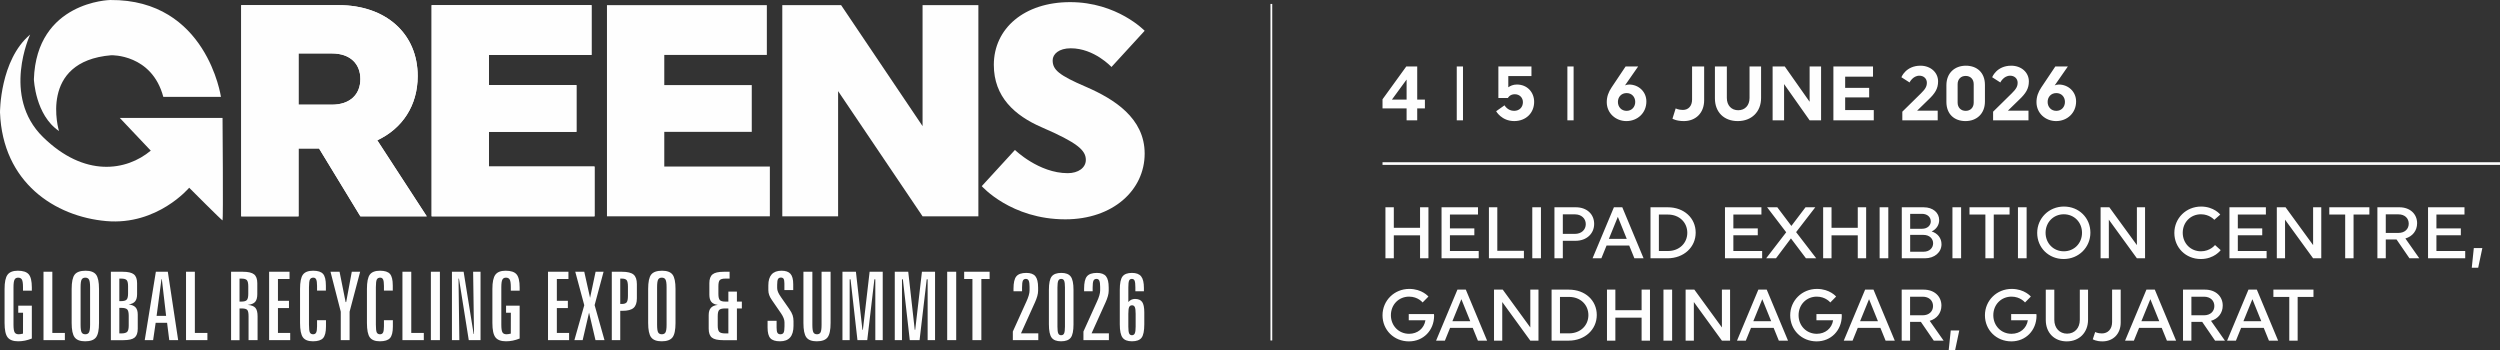 <svg xmlns:inkscape="http://www.inkscape.org/namespaces/inkscape" xmlns:sodipodi="http://sodipodi.sourceforge.net/DTD/sodipodi-0.dtd" xmlns="http://www.w3.org/2000/svg" xmlns:svg="http://www.w3.org/2000/svg" xml:space="preserve" width="239.099mm" height="33.486mm" style="shape-rendering:geometricPrecision; text-rendering:geometricPrecision; image-rendering:optimizeQuality; fill-rule:evenodd; clip-rule:evenodd" viewBox="0 0 23909.86 3348.55" id="svg9" sodipodi:docname="Green_logo_white.svg"><rect x="0" y="0" width="23909.86" height="3348.55" fill="#333333" stroke="none"/> <defs id="defs1">  <style type="text/css" id="style1">   <![CDATA[    .str1 {stroke:#FEFEFE;stroke-width:16.93;stroke-miterlimit:22.926}    .str0 {stroke:#FEFEFE;stroke-width:25.4;stroke-miterlimit:22.926}    .fil2 {fill:none}    .fil1 {fill:#FEFEFE}    .fil0 {fill:#FEFEFE;fill-rule:nonzero}   ]]>  </style> </defs> <g id="Layer_x0020_1" inkscape:label="Layer 1">    <g id="_1906548679328">   <g id="g7">    <path class="fil0" d="M304.47 2748.86l0 31.05 -84.49 0 0 -32.71c0,-35.74 -3.33,-59.96 -10.15,-72.68 -6.81,-12.72 -18.92,-19.08 -36.34,-19.08 -16.35,0 -27.71,6.36 -34.37,19.23 -6.66,12.87 -9.99,37.1 -9.99,72.53l0 357.96c0,36.64 3.63,61.02 10.75,73.29 7.11,12.26 19.98,18.47 38.61,18.47 4.84,0 10.75,-0.45 17.72,-1.51 6.96,-1.06 14.83,-2.58 23.77,-4.7l0.45 -200.03 -45.88 0 0 -67.23 129.92 0 0 314.2c-23.01,9.09 -45.27,15.75 -66.47,20.14 -21.35,4.24 -42.4,6.36 -63.45,6.36 -48.15,0 -82.07,-12.57 -101.6,-37.85 -19.54,-25.29 -29.23,-71.17 -29.23,-137.65l0 -325.1c0,-65.41 9.54,-110.84 28.62,-136.28 19.08,-25.44 51.64,-38.16 97.82,-38.16 50.27,0 85.1,11.51 104.78,34.68 19.69,23.02 29.53,64.81 29.53,125.07zm111.53 -149.75l84.49 0 0 585.09 119.93 0 0 69.05 -204.42 0 0 -654.14zm530.97 164.59l0 324.95c0,67.39 -9.69,113.42 -29.07,138.25 -19.38,24.84 -53.91,37.25 -103.58,37.25 -47.54,0 -81.01,-12.57 -100.24,-37.85 -19.23,-25.29 -28.77,-71.17 -28.77,-137.65l0 -324.95c0,-67.23 9.69,-113.11 29.08,-137.79 19.38,-24.53 54.05,-36.8 104.02,-36.8 47.85,0 81.32,12.42 100.24,37.25 18.93,24.99 28.32,70.72 28.32,137.34zm-85.4 -16.5c0,-35.74 -3.33,-59.96 -10,-72.68 -6.66,-12.72 -18.47,-19.08 -35.58,-19.08 -16.96,0 -28.62,6.21 -35.28,18.47 -6.66,12.27 -9.99,36.64 -9.99,73.29l0 357.96c0,36.95 3.33,61.48 9.99,73.59 6.66,12.11 18.32,18.17 35.28,18.17 17.11,0 28.92,-6.36 35.58,-18.93 6.67,-12.56 10,-36.79 10,-72.83l0 -357.96zm279.61 197.15l0 244.39 18.17 0c28.47,0 47.4,-5.14 57.24,-15.29 9.69,-10.14 14.53,-30.59 14.53,-61.02l0 -92.67c0,-30.44 -4.84,-50.58 -14.38,-60.57 -9.54,-9.84 -28.77,-14.84 -57.39,-14.84l-18.17 0zm0 -279.83l0 215.32 17.26 0c25.89,0 43.31,-4.84 52.55,-14.68 9.23,-9.69 13.77,-29.08 13.77,-58.15l0 -70.56c0,-29.08 -4.54,-48.31 -13.62,-57.69 -8.94,-9.54 -26.5,-14.24 -52.7,-14.24l-17.26 0zm-80.86 -65.41l113.72 0c50.57,0 86.01,8.33 106.45,24.83 20.44,16.51 30.58,44.52 30.58,84.04l0 105.69c0,30.44 -6.35,53.3 -19.07,68.75 -12.72,15.29 -33.32,25.13 -61.78,29.22 30.58,3.49 52.69,12.87 66.47,28.17 13.78,15.14 20.74,37.85 20.74,67.99l0 136.12c0,39.98 -9.99,68.29 -30.13,84.65 -20.14,16.5 -55.87,24.68 -107.05,24.68l-119.93 0 0 -654.14zm484.03 70.86l-46.64 350.7 90.86 0 -40.74 -350.7 -3.48 0zm-53.75 -70.86l114.47 0 98.88 654.14 -85.1 0 -20.9 -166.26 -109.17 0 -24.38 166.26 -80.25 0 106.45 -654.14zm288.54 0l84.49 0 0 585.09 119.93 0 0 69.05 -204.42 0 0 -654.14zm511.74 65.41l0 219.87 17.26 0c26.2,0 43.76,-5 52.7,-14.84 9.08,-9.84 13.62,-29.83 13.62,-59.66l0 -70.87c0,-30.13 -4.54,-50.12 -13.62,-59.81 -8.94,-9.84 -26.5,-14.69 -52.7,-14.69l-17.26 0zm-80.86 -65.41l113.72 0c50.57,0 86.01,8.33 106.45,24.83 20.44,16.51 30.58,44.52 30.58,84.04l0 105.54c0,33.62 -6.96,58.3 -20.74,73.9 -13.93,15.44 -37.55,24.98 -70.87,28.61 34.83,2.58 59.21,11.97 73.29,27.87 14.09,16.05 21.05,43.15 21.05,81.31l0 228.04 -86.31 0 0 -228.95c0,-31.65 -4.39,-51.94 -13.17,-61.02 -8.63,-8.94 -26.65,-13.48 -54.06,-13.48l-19.08 0 0 303.45 -80.86 0 0 -654.14zm363.8 0l195.33 0 0 69.05 -110.84 0 0 208.96 105.39 0 0 69.05 -105.39 0 0 238.03 117.2 0 0 69.05 -201.69 0 0 -654.14zm542.93 130.68l0 49.21 -84.49 0 0 -44.37c0,-29.53 -2.73,-50.12 -8.18,-61.78 -5.45,-11.66 -14.53,-17.41 -27.25,-17.41 -15.75,0 -26.65,5.9 -32.71,17.56 -6.06,11.66 -9.08,36.34 -9.08,74.05l0 357.96c0,38.46 2.87,63.44 8.63,74.8 5.75,11.36 16.2,17.11 31.34,17.11 13.63,0 23.17,-5.6 28.77,-16.66 5.6,-11.05 8.48,-30.73 8.48,-58.75l0 -59.05 85.4 0 0 59.96c0,53.45 -9.08,90.4 -27.41,110.99 -18.32,20.45 -50.72,30.74 -97.06,30.74 -45.42,0 -77.37,-12.41 -95.85,-37.4 -18.47,-24.98 -27.71,-71.02 -27.71,-138.1l0 -325.1c0,-66.62 9.24,-112.35 27.71,-137.19 18.48,-24.83 51.03,-37.25 97.67,-37.25 45.12,0 76.77,10.15 94.79,30.59 18.02,20.44 26.95,57.09 26.95,110.09zm44.15 -130.68l86.61 0 58 289.97 5.3 0 53.6 -289.97 79.95 0 -100.85 381.88 0 272.26 -84.49 0 0 -272.26 -98.12 -381.88zm595.62 130.68l0 49.21 -84.49 0 0 -44.37c0,-29.53 -2.73,-50.12 -8.18,-61.78 -5.45,-11.66 -14.53,-17.41 -27.25,-17.41 -15.75,0 -26.65,5.9 -32.71,17.56 -6.06,11.66 -9.08,36.34 -9.08,74.05l0 357.96c0,38.46 2.87,63.44 8.63,74.8 5.75,11.36 16.2,17.11 31.34,17.11 13.63,0 23.17,-5.6 28.77,-16.66 5.6,-11.05 8.48,-30.73 8.48,-58.75l0 -59.05 85.4 0 0 59.96c0,53.45 -9.08,90.4 -27.41,110.99 -18.32,20.45 -50.72,30.74 -97.06,30.74 -45.42,0 -77.37,-12.41 -95.85,-37.4 -18.47,-24.98 -27.71,-71.02 -27.71,-138.1l0 -325.1c0,-66.62 9.24,-112.35 27.71,-137.19 18.48,-24.83 51.03,-37.25 97.67,-37.25 45.12,0 76.77,10.15 94.79,30.59 18.02,20.44 26.95,57.09 26.95,110.09zm92.3 -130.68l84.49 0 0 585.09 119.93 0 0 69.05 -204.42 0 0 -654.14zm272.04 0l86.31 0 0 654.14 -86.31 0 0 -654.14zm201.47 0l111.75 0 95.7 594.33 3.63 0 -8.48 -594.33 70.87 0 0 654.14 -112.51 0 -93.73 -588.58 -4.39 0 8.03 588.58 -70.87 0 0 -654.14zm647.56 149.75l0 31.05 -84.49 0 0 -32.71c0,-35.74 -3.33,-59.96 -10.15,-72.68 -6.81,-12.72 -18.92,-19.08 -36.34,-19.08 -16.35,0 -27.71,6.36 -34.37,19.23 -6.66,12.87 -9.99,37.1 -9.99,72.53l0 357.96c0,36.64 3.63,61.02 10.75,73.29 7.11,12.26 19.98,18.47 38.61,18.47 4.84,0 10.75,-0.45 17.72,-1.51 6.96,-1.06 14.83,-2.58 23.77,-4.7l0.45 -200.03 -45.88 0 0 -67.23 129.92 0 0 314.2c-23.01,9.09 -45.27,15.75 -66.47,20.14 -21.35,4.24 -42.4,6.36 -63.45,6.36 -48.15,0 -82.07,-12.57 -101.6,-37.85 -19.54,-25.29 -29.23,-71.17 -29.23,-137.65l0 -325.1c0,-65.41 9.54,-110.84 28.62,-136.28 19.08,-25.44 51.64,-38.16 97.82,-38.16 50.27,0 85.1,11.51 104.78,34.68 19.69,23.02 29.53,64.81 29.53,125.07zm271.28 -149.75l195.33 0 0 69.05 -110.84 0 0 208.96 105.39 0 0 69.05 -105.39 0 0 238.03 117.2 0 0 69.05 -201.69 0 0 -654.14zm260.68 0l86.01 0 55.57 249.24 52.7 -249.24 76.31 0 -85.55 318.89 94.49 335.25 -86.16 0 -61.63 -263.47 -61.17 263.47 -79.05 0 94.49 -334.34 -86.01 -319.8zm1434.47 350.69c-29.07,0 -48.3,4.85 -57.84,14.39 -9.54,9.69 -14.23,29.37 -14.23,59.2l0 90.85c0,29.23 4.84,49.07 14.68,59.21 9.7,10.15 28.93,15.29 57.39,15.29l29.68 0 0 -238.94 -29.68 0zm-14.68 -350.69l56.17 0 0 65.41 -40.58 0c-26.35,0 -44.06,4.7 -53.15,14.24 -8.93,9.38 -13.47,29.22 -13.47,59.35l0 72.69c0,29.52 4.54,49.21 13.78,58.9 9.08,9.84 26.8,14.69 52.84,14.69l28.77 0 0 -95.7 81.77 0 0 95.7 47.24 0 0 65.41 -47.24 0 0 303.45 -132.34 0c-51.18,0 -86.92,-8.18 -107.06,-24.68 -20.29,-16.36 -30.43,-44.67 -30.43,-84.65l0 -130.67c0,-30.59 6.96,-53.61 21.04,-69.05 13.93,-15.6 36.04,-24.99 66.18,-28.17 -28.47,-3.93 -49.07,-13.47 -61.78,-28.92 -12.72,-15.29 -19.08,-38.46 -19.08,-69.2l0 -109.93c0,-39.52 10.14,-67.53 30.43,-84.04 20.29,-16.5 55.88,-24.83 106.91,-24.83zm664.7 118.26l0 57.08 -84.49 0 0 -62.84c0,-21.19 -2.42,-36.03 -7.27,-44.51 -4.84,-8.33 -13.32,-12.57 -25.44,-12.57 -13.32,0 -22.71,4.69 -28.16,14.23 -5.45,9.39 -8.18,27.71 -8.18,54.82l0 31.8c0,23.47 11.51,51.02 34.53,82.97 0,0.31 0,0.46 0,0.46l80.1 114.63c16.5,23.92 27.56,44.36 33.16,61.47 5.6,16.96 8.48,36.04 8.48,57.39l0 43c0,49.97 -10.75,87.22 -32.1,111.91 -21.5,24.68 -53.76,36.94 -97.06,36.94 -43.46,0 -74.2,-9.69 -92.07,-29.22 -17.87,-19.54 -26.8,-53.61 -26.8,-102.36l0 -64.66 86.31 0 0 66.47c0,23.32 2.73,39.68 8.18,48.76 5.45,9.24 14.84,13.78 28.16,13.78 14.84,0 24.99,-5.15 30.59,-15.29 5.6,-10.15 8.48,-30.59 8.48,-61.03l0 -38c0,-24.68 -11.06,-53.3 -33.16,-86.16 -0.91,-1.21 -1.67,-2.27 -2.27,-3.18l-84.35 -122.5c-12.11,-17.11 -21.04,-33.47 -26.49,-49.06 -5.46,-15.45 -8.18,-31.19 -8.18,-47.25l0 -45.57c0,-46.19 10.6,-81.01 31.65,-104.48 21.19,-23.47 52.69,-35.29 94.63,-35.29 39.37,0 67.84,9.85 85.41,29.68 17.56,19.84 26.34,52.7 26.34,98.58zm97.6 -118.26l85.4 0 0 506.05c0,36.64 3.18,61.02 9.69,73.29 6.52,12.26 18.02,18.47 34.68,18.47 16.2,0 27.56,-6.21 34.07,-18.62 6.51,-12.42 9.69,-36.8 9.69,-73.14l0 -506.05 86.31 0 0 489.54c0,67.08 -9.69,113.12 -29.07,138.1 -19.38,24.99 -54.06,37.4 -103.73,37.4 -47.09,0 -80.1,-12.57 -98.87,-37.7 -18.78,-25.14 -28.17,-71.02 -28.17,-137.8l0 -489.54zm373.19 0l128.86 0 62.23 555.26 4.4 0 64.35 -555.26 125.38 0 0 654.14 -70.87 0 0 -581.46 -8.93 0 -68.29 581.46 -93.58 0 -66.02 -581.46 -8.48 0 0 581.46 -69.05 0 0 -654.14zm500.38 0l128.86 0 62.23 555.26 4.4 0 64.35 -555.26 125.38 0 0 654.14 -70.87 0 0 -581.46 -8.93 0 -68.29 581.46 -93.58 0 -66.02 -581.46 -8.48 0 0 581.46 -69.05 0 0 -654.14zm501.29 0l86.31 0 0 654.14 -86.31 0 0 -654.14zm162.4 0l243.49 0 0 69.05 -79.04 0 0 585.09 -85.4 0 0 -585.09 -79.05 0 0 -69.05zm707.22 151.57l0 30.29c0,29.83 -10.3,67.53 -30.89,112.96l-2.72 5.75 -130.08 288.16 165.51 0 0 65.41 -243.49 0 0 -82.52 124.32 -274.99c1.06,-2.42 2.42,-5.14 3.94,-8.48 21.04,-45.12 31.64,-81.46 31.64,-109.02l0 -34.68c0,-27.71 -2.72,-47.39 -8.02,-59.05 -5.3,-11.51 -14.24,-17.26 -26.8,-17.26 -13.93,0 -23.62,5.6 -28.92,16.81 -5.3,11.35 -8.03,32.85 -8.03,64.96l0 36.34 -81.77 0 0 -24.38c0,-56.94 9.09,-96.15 27.26,-118.11 18.17,-21.96 49.97,-32.86 95.55,-32.86 40.42,0 69.35,10.6 86.61,31.95 17.26,21.35 25.89,57.54 25.89,108.72zm338.51 21.2l0 329.49c0,62.39 -8.78,105.09 -26.35,128.11 -17.56,23.16 -48.6,34.67 -92.82,34.67 -42.85,0 -72.98,-11.81 -90.25,-35.28 -17.26,-23.47 -25.89,-66.02 -25.89,-127.5l0 -329.49c0,-61.78 8.78,-104.18 26.35,-127.35 17.56,-23.01 48.6,-34.52 92.82,-34.52 42.55,0 72.53,11.81 89.94,35.28 17.42,23.47 26.2,65.72 26.2,126.59zm-81.77 -23.02c0,-31.04 -2.57,-52.39 -7.87,-64.05 -5.15,-11.66 -14.39,-17.56 -27.71,-17.56 -13.48,0 -22.87,5.9 -28.17,17.56 -5.3,11.66 -8.02,33.01 -8.02,64.05l0 375.08c0,31.64 2.57,53.3 7.87,64.8 5.15,11.51 14.24,17.27 27.41,17.27 13.63,0 23.17,-5.91 28.47,-17.72 5.3,-11.81 8.02,-33.31 8.02,-64.35l0 -375.08zm418.46 1.82l0 30.29c0,29.83 -10.3,67.53 -30.89,112.96l-2.72 5.75 -130.08 288.16 165.51 0 0 65.41 -243.49 0 0 -82.52 124.32 -274.99c1.06,-2.42 2.42,-5.14 3.94,-8.48 21.04,-45.12 31.64,-81.46 31.64,-109.02l0 -34.68c0,-27.71 -2.72,-47.39 -8.02,-59.05 -5.3,-11.51 -14.24,-17.26 -26.8,-17.26 -13.93,0 -23.62,5.6 -28.92,16.81 -5.3,11.35 -8.03,32.85 -8.03,64.96l0 36.34 -81.77 0 0 -24.38c0,-56.94 9.09,-96.15 27.26,-118.11 18.17,-21.96 49.97,-32.86 95.55,-32.86 40.42,0 69.35,10.6 86.61,31.95 17.26,21.35 25.89,57.54 25.89,108.72zm257.65 251.06c0,-31.35 -2.57,-52.7 -7.87,-64.36 -5.15,-11.66 -13.93,-17.56 -26.5,-17.56 -13.33,0 -22.56,5.75 -27.71,17.11 -5.3,11.36 -7.88,33.01 -7.88,64.81l0 122.35c0,31.34 2.58,52.69 7.58,64.35 4.99,11.66 14.08,17.57 27.25,17.57 12.72,0 21.81,-6.06 27.11,-18.02 5.3,-11.97 8.02,-33.16 8.02,-63.9l0 -122.35zm79.04 -246.97l0 30.59 -81.76 0 0 -36.34c0,-32.11 -2.43,-53.61 -7.42,-64.96 -4.85,-11.21 -13.63,-16.81 -26.35,-16.81 -12.57,0 -21.2,5.45 -26.05,16.5 -4.99,10.91 -7.42,32.71 -7.42,65.27l0 139.3c8.64,-9.84 18.33,-17.11 29.08,-22.1 10.75,-4.85 22.26,-7.27 34.37,-7.27 32.25,0 55.12,9.69 68.75,29.07 13.62,19.38 20.44,52.39 20.44,99.18l0 114.33c0,62.53 -8.63,105.38 -25.9,128.25 -17.26,22.86 -48,34.37 -91.91,34.37 -42.85,0 -72.98,-11.81 -90.4,-35.43 -17.41,-23.62 -26.19,-66.02 -26.19,-127.19l0 -329.5c0,-62.08 8.63,-104.63 25.89,-127.65 17.26,-22.86 47.55,-34.37 90.55,-34.37 40.73,0 70.11,11.05 87.82,33.31 17.72,22.11 26.5,59.36 26.5,111.45zm-5008.34 -90.25l0 242.58 14.69 0c22.71,0 38.16,-5.15 46.48,-15.6 8.33,-10.29 12.42,-31.19 12.42,-62.38l0 -87.37c0,-31.35 -4.09,-52.09 -12.11,-62.09 -8.18,-10.14 -23.78,-15.14 -46.79,-15.14l-14.69 0zm-80.86 -65.41l97.21 0c52.7,0 89.64,8.93 110.84,26.8 21.2,17.87 31.8,48.3 31.8,91.31l0 136.28c0,42.24 -10.45,72.68 -31.49,91.3 -21.05,18.48 -55.73,27.71 -104.03,27.71l-23.47 0 0 280.74 -80.86 0 0 -654.14zm609.44 164.59l0 324.95c0,67.39 -9.69,113.42 -29.07,138.25 -19.38,24.84 -53.91,37.25 -103.58,37.25 -47.54,0 -81.01,-12.57 -100.24,-37.85 -19.23,-25.29 -28.77,-71.17 -28.77,-137.65l0 -324.95c0,-67.23 9.69,-113.11 29.08,-137.79 19.38,-24.53 54.05,-36.8 104.02,-36.8 47.85,0 81.32,12.42 100.24,37.25 18.93,24.99 28.32,70.72 28.32,137.34zm-85.4 -16.5c0,-35.74 -3.33,-59.96 -10,-72.68 -6.66,-12.72 -18.47,-19.08 -35.58,-19.08 -16.96,0 -28.62,6.21 -35.28,18.47 -6.66,12.27 -9.99,36.64 -9.99,73.29l0 357.96c0,36.95 3.33,61.48 9.99,73.59 6.66,12.11 18.32,18.17 35.28,18.17 17.11,0 28.92,-6.36 35.58,-18.93 6.67,-12.56 10,-36.79 10,-72.83l0 -357.96z" id="path1"></path>    <g id="g6">     <path class="fil0" d="M2306.99 49.23l0 2019.53 548.14 0 0 -649.13 196.18 0 395.25 649.13 634.74 0 -473.17 -727.04c239.48,-112.52 386.61,-331.77 386.61,-614.51 0,-406.79 -305.8,-677.98 -755.9,-677.98l-931.85 0zm548.14 461.58l317.34 0c178.9,0 274.09,100.99 274.09,245.23 0,144.28 -95.19,245.26 -274.09,245.26l-317.34 0 0 -490.49z" id="path2"></path>     <polygon class="fil0" points="4128.08,2068.76 5685.99,2068.76 5685.99,1592.74 4676.22,1592.74 4676.22,1260.96 5512.88,1260.96 5512.88,813.77 4676.22,813.77 4676.22,525.24 5657.17,525.24 5657.17,49.23 4128.08,49.23 " id="polygon2"></polygon>     <path class="fil1" d="M1561.83 926.39l551.22 0c0,0 -135.27,-934.01 -1059.07,-926.34 0,0 -704.36,12.77 -729.87,757.93 0,0 12.76,341.96 239.88,495.07 0,0 -201.6,-666.06 500.18,-724.75 0,0 387.9,-12.75 497.66,398.09z" id="path3"></path>     <path class="fil0" d="M2306.99 49.22l0 2019.55 548.14 0 0 -649.13 196.17 0 395.27 649.13 634.73 0 -473.17 -727.03c239.47,-112.54 386.61,-331.8 386.61,-614.53 0,-406.78 -305.79,-677.99 -755.89,-677.99l-931.86 0zm1821.09 2019.55l1557.9 0 0 -476.02 -1009.76 0 0 -331.8 836.68 0 0 -447.18 -836.68 0 0 -288.54 980.96 0 0 -476.01 -1529.1 0 0 2019.55zm-1272.95 -1557.97l317.33 0c178.92,0 274.11,100.99 274.11,245.24 0,144.28 -95.19,245.27 -274.11,245.27l-317.33 0 0 -490.51z" id="path4"></path>     <polygon class="fil1" points="5804.98,2068.78 7362.9,2068.78 7362.9,1592.75 6353.12,1592.75 6353.12,1260.95 7189.76,1260.95 7189.76,813.76 6353.12,813.76 6353.12,525.24 7334.06,525.24 7334.06,49.22 5804.98,49.22 " id="polygon4"></polygon>     <polygon class="fil1" points="8015.55,871.46 8823.38,2068.78 9357.13,2068.78 9357.13,49.22 8823.38,49.22 8823.38,1206.12 8044.41,49.22 7481.82,49.22 7481.82,2068.78 8015.55,2068.78 " id="polygon5"></polygon>     <path class="fil1" d="M10067.55 577.19c0,-60.58 60.58,-115.41 173.08,-115.41 225,0 389.45,178.87 389.45,178.87l317.36 -346.2c0,0 -262.53,-274.1 -712.6,-274.1 -438.52,0 -729.95,251.02 -729.95,600.09 0,305.85 199.1,484.72 458.73,597.22 340.44,147.12 421.25,219.28 421.25,311.6 0,75 -72.12,126.92 -173.11,126.92 -277.01,0 -504.89,-222.15 -504.89,-222.15l-317.33 346.19c0,0 279.83,317.42 799.14,317.42 452.94,0 758.76,-277.01 758.76,-628.96 0,-340.47 -294.28,-522.22 -559.69,-637.62 -262.56,-112.47 -320.2,-164.42 -320.2,-253.87z" id="path5"></path>     <path class="fil1" d="M1145.84 1127.99l982.53 0c0,0 7.62,979.96 0,979.96 -7.69,0 -319.04,-312.61 -319.04,-312.61 0,0 -303.67,362.35 -793.63,318.97 -489.97,-43.35 -990.15,-367.45 -1015.69,-1038.62 0,0 -2.53,-500.18 288.39,-745.16 0,0 -275.62,589.5 122.49,979.93 398.12,390.43 798.73,324.13 1031,130.18l-296.05 -312.65z" id="path6"></path>    </g>   </g>   <g id="g8">    <path class="fil0" d="M13452.62 1150.59l101.53 0 0 -114.04 73.57 0 0 -83.87 -73.57 0 0 -317.1 -104.48 0 -227.34 314.16 0 86.81 230.29 0 0 114.04zm-140.53 -197.91l140.53 -192.03 0 192.03 -140.53 0zm1018.25 -317.1l0 301.65 91.23 0c0.74,-2.21 18.4,-36.05 65.48,-36.05 47.83,0 77.99,34.58 77.99,75.78 0,47.82 -33.11,83.14 -84.61,83.14 -62.54,0 -91.23,-52.98 -91.23,-52.98l-80.19 56.65c0,0 51.5,94.18 172.89,94.18 111.83,0 190.56,-77.25 190.56,-183.94 0,-91.23 -65.48,-165.53 -164.81,-165.53 -36.78,0 -62.53,12.5 -82.4,26.48l0 -107.41 221.46 0 0 -91.97 -316.37 0zm1036.65 341.38c0,105.94 86.08,180.99 187.61,180.99 105.21,0 191.29,-76.52 191.29,-187.61 0,-94.91 -75.78,-161.86 -164.81,-161.86 -16.92,0 -29.43,3.67 -39.73,8.09l125.81 -180.99 -119.92 0 -133.9 200.12c-30.17,44.88 -46.35,89.02 -46.35,141.26zm106.68 -2.21c0,-47.82 33.11,-84.61 83.13,-84.61 49.3,0 82.41,36.79 82.41,84.61 0,47.82 -33.11,85.35 -82.41,85.35 -50.02,0 -83.13,-37.53 -83.13,-85.35zm630.52 183.2c112.56,0 194.23,-76.52 194.23,-199.39l0 -322.98 -115.51 0 0 316.36c0,62.54 -36.05,99.33 -87.55,99.33 -44.15,0 -69.16,-14.72 -69.16,-14.72l-30.9 98.59c0,0 36.05,22.81 108.89,22.81zm515.74 0c131.7,0 222.93,-88.29 222.93,-220.72l0 -301.65 -110.36 0 0 300.91c0,72.1 -44.14,117.72 -108.15,117.72 -64.75,0 -108.89,-45.62 -108.89,-117.72l0 -300.91 -114.04 0 0 305.33c0,132.43 87.55,217.04 218.51,217.04zm442.91 -353.89l244.26 346.53 109.63 0 0 -515.01 -109.63 0 0 337.7 -237.64 -337.7 -116.24 0 0 515.01 109.62 0 0 -346.53zm471.61 346.53l386.26 0 0 -97.85 -273.69 0 0 -121.4 229.54 0 0 -91.23 -229.54 0 0 -106.68 266.33 0 0 -97.85 -378.9 0 0 515.01zm659.21 0l338.44 0 0 -91.97 -197.18 0 108.15 -105.21c64.01,-60.33 92.71,-105.94 92.71,-175.1 0,-85.34 -71.37,-150.09 -168.49,-150.09 -140.52,0 -182.46,110.36 -182.46,110.36l77.99 50.03c0,0 30.9,-64.74 94.17,-64.74 42.68,0 71.37,29.43 71.37,66.95 0,36.05 -14.72,61.06 -56.65,102.26l-178.05 175.11 0 82.4zm421.58 -334.76l0 158.18c0,119.19 77.25,183.94 182.46,183.94 105.21,0 186.14,-68.43 186.14,-187.61l0 -158.19c0,-119.18 -77.25,-183.93 -182.46,-183.93 -105.21,0 -186.14,68.42 -186.14,187.61zm107.41 165.54l0 -176.57c0,-47.09 30.9,-78.73 77.25,-78.73 45.62,0 76.52,31.64 76.52,78.73l0 176.57c0,47.09 -30.9,78.73 -76.52,78.73 -46.35,0 -77.25,-31.64 -77.25,-78.73zm339.17 169.22l338.44 0 0 -91.97 -197.18 0 108.15 -105.21c64.01,-60.33 92.71,-105.94 92.71,-175.1 0,-85.34 -71.37,-150.09 -168.49,-150.09 -140.52,0 -182.46,110.36 -182.46,110.36l77.99 50.03c0,0 30.9,-64.74 94.17,-64.74 42.68,0 71.37,29.43 71.37,66.95 0,36.05 -14.72,61.06 -56.65,102.26l-178.05 175.11 0 82.4zm414.96 -173.63c0,105.94 86.08,180.99 187.61,180.99 105.21,0 191.29,-76.52 191.29,-187.61 0,-94.91 -75.78,-161.86 -164.81,-161.86 -16.92,0 -29.43,3.67 -39.73,8.09l125.81 -180.99 -119.92 0 -133.9 200.12c-30.17,44.88 -46.35,89.02 -46.35,141.26zm106.68 -2.21c0,-47.82 33.11,-84.61 83.13,-84.61 49.3,0 82.41,36.79 82.41,84.61 0,47.82 -33.11,85.35 -82.41,85.35 -50.02,0 -83.13,-37.53 -83.13,-85.35zm-5651.15 -339.17l0 515.01 59.6 0 0 -515.01 -59.6 0zm1057.98 0l0 515.01 59.6 0 0 -515.01 -59.6 0z" id="path7"></path>    <path class="fil0" d="M13250.21 2470.28l80.16 0 0 -219.56 250.92 0 0 219.56 80.16 0 0 -487.91 -80.16 0 0 196.56 -250.92 0 0 -196.56 -80.16 0 0 487.91zm536.7 0l355.48 0 0 -69.7 -275.32 0 0 -150.56 233.5 0 0 -65.51 -233.5 0 0 -132.44 268.35 0 0 -69.7 -348.51 0 0 487.91zm453.06 0l334.57 0 0 -71.79 -254.41 0 0 -416.12 -80.16 0 0 487.91zm414.73 -487.91l0 487.91 82.94 0 0 -487.91 -82.94 0zm211.89 487.91l80.16 0 0 -167.28 121.28 0c105.94,0 178.43,-68.31 178.43,-161.71 0,-92.7 -69.7,-158.92 -175.65,-158.92l-204.22 0 0 487.91zm80.16 -233.5l0 -186.8 115.7 0c62.73,0 103.86,40.43 103.86,93.4 0,53.67 -41.13,93.4 -103.86,93.4l-115.7 0zm284.38 233.5l84.33 0 49.49 -121.98 216.77 0 49.49 121.98 87.82 0 -203.52 -487.91 -80.16 0 -204.22 487.91zm156.13 -186.1l85.73 -210.5 85.03 210.5 -170.76 0zm397.99 186.1l162.4 0c156.83,0 269.75,-106.64 269.75,-245.35 0,-138.7 -110.13,-242.56 -266.96,-242.56l-165.19 0 0 487.91zm80.16 -69.7l0 -348.51 87.12 0c108.04,0 184.71,74.58 184.71,174.26 0,98.97 -76.67,174.25 -184.71,174.25l-87.12 0zm632.19 69.7l355.48 0 0 -69.7 -275.32 0 0 -150.56 233.5 0 0 -65.51 -233.5 0 0 -132.44 268.35 0 0 -69.7 -348.51 0 0 487.91zm393.82 0l94.09 0 142.89 -190.28 143.58 190.28 98.28 0 -192.37 -250.23 183.31 -237.68 -93.4 0 -135.22 178.44 -134.52 -178.44 -97.58 0 182.61 239.08 -191.67 248.83zm545.06 0l80.16 0 0 -219.56 250.92 0 0 219.56 80.16 0 0 -487.91 -80.16 0 0 196.56 -250.92 0 0 -196.56 -80.16 0 0 487.91zm540.19 -487.91l0 487.91 82.94 0 0 -487.91 -82.94 0zm211.89 487.91l220.95 0c94.8,0 158.92,-59.25 158.92,-134.52 0,-57.85 -36.24,-104.55 -94.1,-121.98 43.92,-20.91 71.8,-60.64 71.8,-108.73 0,-70.4 -58.55,-122.68 -148.47,-122.68l-209.1 0 0 487.91zm80.16 -282.29l0 -142.89 112.91 0c52.28,0 84.34,32.07 84.34,71.8 0,39.03 -32.06,71.09 -84.34,71.09l-112.91 0zm0 219.56l0 -161.01 127.55 0c57.15,0 92.01,36.24 92.01,80.16 0,44.6 -34.86,80.85 -92.01,80.85l-127.55 0zm404.27 -425.18l0 487.91 82.94 0 0 -487.91 -82.94 0zm395.2 69.7l151.26 0 0 -69.7 -383.36 0 0 69.7 151.95 0 0 418.21 80.15 0 0 -418.21zm231.42 -69.7l0 487.91 82.94 0 0 -487.91 -82.94 0zm184.01 245.35c0,140.8 109.43,249.53 253.02,249.53 144.28,0 255.8,-111.52 255.8,-252.32 0,-140.79 -108.74,-249.53 -253.02,-249.53 -143.58,0 -255.8,111.52 -255.8,252.32zm80.16 -1.39c0,-100.37 75.27,-177.04 174.25,-177.04 99.67,0 174.25,76.67 174.25,177.04 0,100.37 -74.58,177.04 -174.25,177.04 -98.98,0 -174.25,-76.67 -174.25,-177.04zm605 -125.47l268.35 369.42 78.07 0 0 -487.91 -78.07 0 0 361.75 -263.47 -361.75 -83.64 0 0 487.91 78.76 0 0 -369.42zm879.64 376.39c128.94,0 190.28,-85.04 190.28,-85.04l-54.37 -48.79c0,0.7 -47.39,59.95 -134.52,59.95 -98.98,0 -174.25,-76.67 -174.25,-177.04 0,-100.37 75.27,-177.04 174.25,-177.04 82.94,0 127.55,52.97 127.55,52.97l57.16 -50.19c0,0 -59.95,-76.67 -183.32,-76.67 -143.58,0 -255.8,111.52 -255.8,252.32 0,140.8 109.43,249.53 253.02,249.53zm273.92 -6.97l355.48 0 0 -69.7 -275.32 0 0 -150.56 233.5 0 0 -65.51 -233.5 0 0 -132.44 268.35 0 0 -69.7 -348.51 0 0 487.91zm531.82 -369.42l268.35 369.42 78.07 0 0 -487.91 -78.07 0 0 361.75 -263.47 -361.75 -83.64 0 0 487.91 78.76 0 0 -369.42zm655.19 -48.79l151.26 0 0 -69.7 -383.36 0 0 69.7 151.95 0 0 418.21 80.15 0 0 -418.21zm227.93 -69.7l0 487.91 80.16 0 0 -179.83 103.15 0 123.38 179.83 94.09 0 -133.13 -189.59c68.31,-19.51 112.22,-74.58 112.22,-145.67 0,-89.22 -68.31,-152.65 -169.37,-152.65l-210.5 0zm80.16 67.61l120.58 0c61.34,0 98.98,37.64 98.98,89.22 0,50.88 -37.64,88.52 -98.98,88.52l-120.58 0 0 -177.74zm404.26 420.3l355.48 0 0 -69.7 -275.32 0 0 -150.56 233.5 0 0 -65.51 -233.5 0 0 -132.44 268.35 0 0 -69.7 -348.51 0 0 487.91zm418.21 90.61l61.34 0 39.73 -188.19 -81.55 0 -19.52 188.19zm-10164.56 704.02c138,0 239.07,-105.25 240.46,-243.26 0,-8.36 -1.39,-18.12 -1.39,-18.12l-241.17 0 0 59.25 159.62 0c-12.55,78.76 -75.97,129.64 -156.13,129.64 -98.98,0 -174.25,-76.67 -174.25,-177.74 0,-101.76 75.27,-177.73 174.25,-177.73 85.03,0 128.95,55.76 128.95,55.76l55.76 -56.46c0,0 -59.95,-73.19 -183.32,-73.19 -143.58,0 -255.8,111.52 -255.8,252.32 0,140.8 109.43,249.53 253.02,249.53zm259.29 -6.97l84.33 0 49.49 -121.98 216.77 0 49.49 121.98 87.82 0 -203.52 -487.91 -80.16 0 -204.22 487.91zm156.13 -186.1l85.73 -210.5 85.03 210.5 -170.76 0zm476.75 -183.32l268.35 369.42 78.07 0 0 -487.91 -78.07 0 0 361.75 -263.47 -361.75 -83.64 0 0 487.91 78.76 0 0 -369.42zm471.88 369.42l162.4 0c156.83,0 269.75,-106.64 269.75,-245.35 0,-138.7 -110.13,-242.56 -266.96,-242.56l-165.19 0 0 487.91zm80.16 -69.7l0 -348.51 87.12 0c108.04,0 184.71,74.58 184.71,174.26 0,98.97 -76.67,174.25 -184.71,174.25l-87.12 0zm449.57 69.7l80.16 0 0 -219.56 250.92 0 0 219.56 80.16 0 0 -487.91 -80.16 0 0 196.56 -250.92 0 0 -196.56 -80.16 0 0 487.91zm540.19 -487.91l0 487.91 82.94 0 0 -487.91 -82.94 0zm290.65 118.49l268.35 369.42 78.07 0 0 -487.91 -78.07 0 0 361.75 -263.47 -361.75 -83.64 0 0 487.91 78.76 0 0 -369.42zm412.64 369.42l84.33 0 49.49 -121.98 216.77 0 49.49 121.98 87.82 0 -203.52 -487.91 -80.16 0 -204.22 487.91zm156.13 -186.1l85.73 -210.5 85.03 210.5 -170.76 0zm605.7 193.07c138,0 239.07,-105.25 240.46,-243.26 0,-8.36 -1.39,-18.12 -1.39,-18.12l-241.17 0 0 59.25 159.62 0c-12.55,78.76 -75.97,129.64 -156.13,129.64 -98.98,0 -174.25,-76.67 -174.25,-177.74 0,-101.76 75.27,-177.73 174.25,-177.73 85.03,0 128.95,55.76 128.95,55.76l55.76 -56.46c0,0 -59.95,-73.19 -183.32,-73.19 -143.58,0 -255.8,111.52 -255.8,252.32 0,140.8 109.43,249.53 253.02,249.53zm259.29 -6.97l84.33 0 49.49 -121.98 216.77 0 49.49 121.98 87.82 0 -203.52 -487.91 -80.16 0 -204.22 487.91zm156.13 -186.1l85.73 -210.5 85.03 210.5 -170.76 0zm397.99 -301.81l0 487.91 80.16 0 0 -179.83 103.15 0 123.38 179.83 94.09 0 -133.13 -189.59c68.31,-19.51 112.22,-74.58 112.22,-145.67 0,-89.22 -68.31,-152.65 -169.37,-152.65l-210.5 0zm80.16 67.61l120.58 0c61.34,0 98.98,37.64 98.98,89.22 0,50.88 -37.64,88.52 -98.98,88.52l-120.58 0 0 -177.74zm369.41 510.91l61.34 0 39.73 -188.19 -81.55 0 -19.52 188.19zm599.44 -83.64c138,0 239.07,-105.25 240.46,-243.26 0,-8.36 -1.39,-18.12 -1.39,-18.12l-241.17 0 0 59.25 159.62 0c-12.55,78.76 -75.97,129.64 -156.13,129.64 -98.98,0 -174.25,-76.67 -174.25,-177.74 0,-101.76 75.27,-177.73 174.25,-177.73 85.03,0 128.95,55.76 128.95,55.76l55.76 -56.46c0,0 -59.95,-73.19 -183.32,-73.19 -143.58,0 -255.8,111.52 -255.8,252.32 0,140.8 109.43,249.53 253.02,249.53zm529.72 0c119.19,0 203.53,-84.34 203.53,-207.01l0 -287.87 -78.77 0 0 288.57c0,79.45 -50.18,132.43 -121.97,132.43 -71.1,0 -121.98,-52.98 -121.98,-132.43l0 -288.57 -81.55 0 0 290.66c0,122.67 82.25,204.22 200.74,204.22zm341.54 0c98.97,0 174.25,-68.31 174.25,-181.22l0 -313.66 -82.25 0 0 310.17c0,69.7 -41.82,108.74 -97.58,108.74 -41.82,0 -64.12,-13.94 -64.12,-13.94l-23 69.7c0,0 29.27,20.21 92.7,20.21zm216.08 -6.97l84.33 0 49.49 -121.98 216.77 0 49.49 121.98 87.82 0 -203.52 -487.91 -80.16 0 -204.22 487.91zm156.13 -186.1l85.73 -210.5 85.03 210.5 -170.76 0zm397.99 -301.81l0 487.91 80.16 0 0 -179.83 103.15 0 123.38 179.83 94.09 0 -133.13 -189.59c68.31,-19.51 112.22,-74.58 112.22,-145.67 0,-89.22 -68.31,-152.65 -169.37,-152.65l-210.5 0zm80.16 67.61l120.58 0c61.34,0 98.98,37.64 98.98,89.22 0,50.88 -37.64,88.52 -98.98,88.52l-120.58 0 0 -177.74zm341.54 420.3l84.33 0 49.49 -121.98 216.77 0 49.49 121.98 87.82 0 -203.52 -487.91 -80.16 0 -204.22 487.91zm156.13 -186.1l85.73 -210.5 85.03 210.5 -170.76 0zm518.57 -232.11l151.26 0 0 -69.7 -383.36 0 0 69.7 151.95 0 0 418.21 80.15 0 0 -418.21z" id="path8"></path>    <line class="fil2 str0" x1="23909.86" y1="1564.24" x2="13222.35" y2="1564.24" id="line8"></line>   </g>   <line class="fil2 str1" x1="12159.12" y1="3256.32" x2="12159.12" y2="37.6" id="line9"></line>  </g> </g></svg>